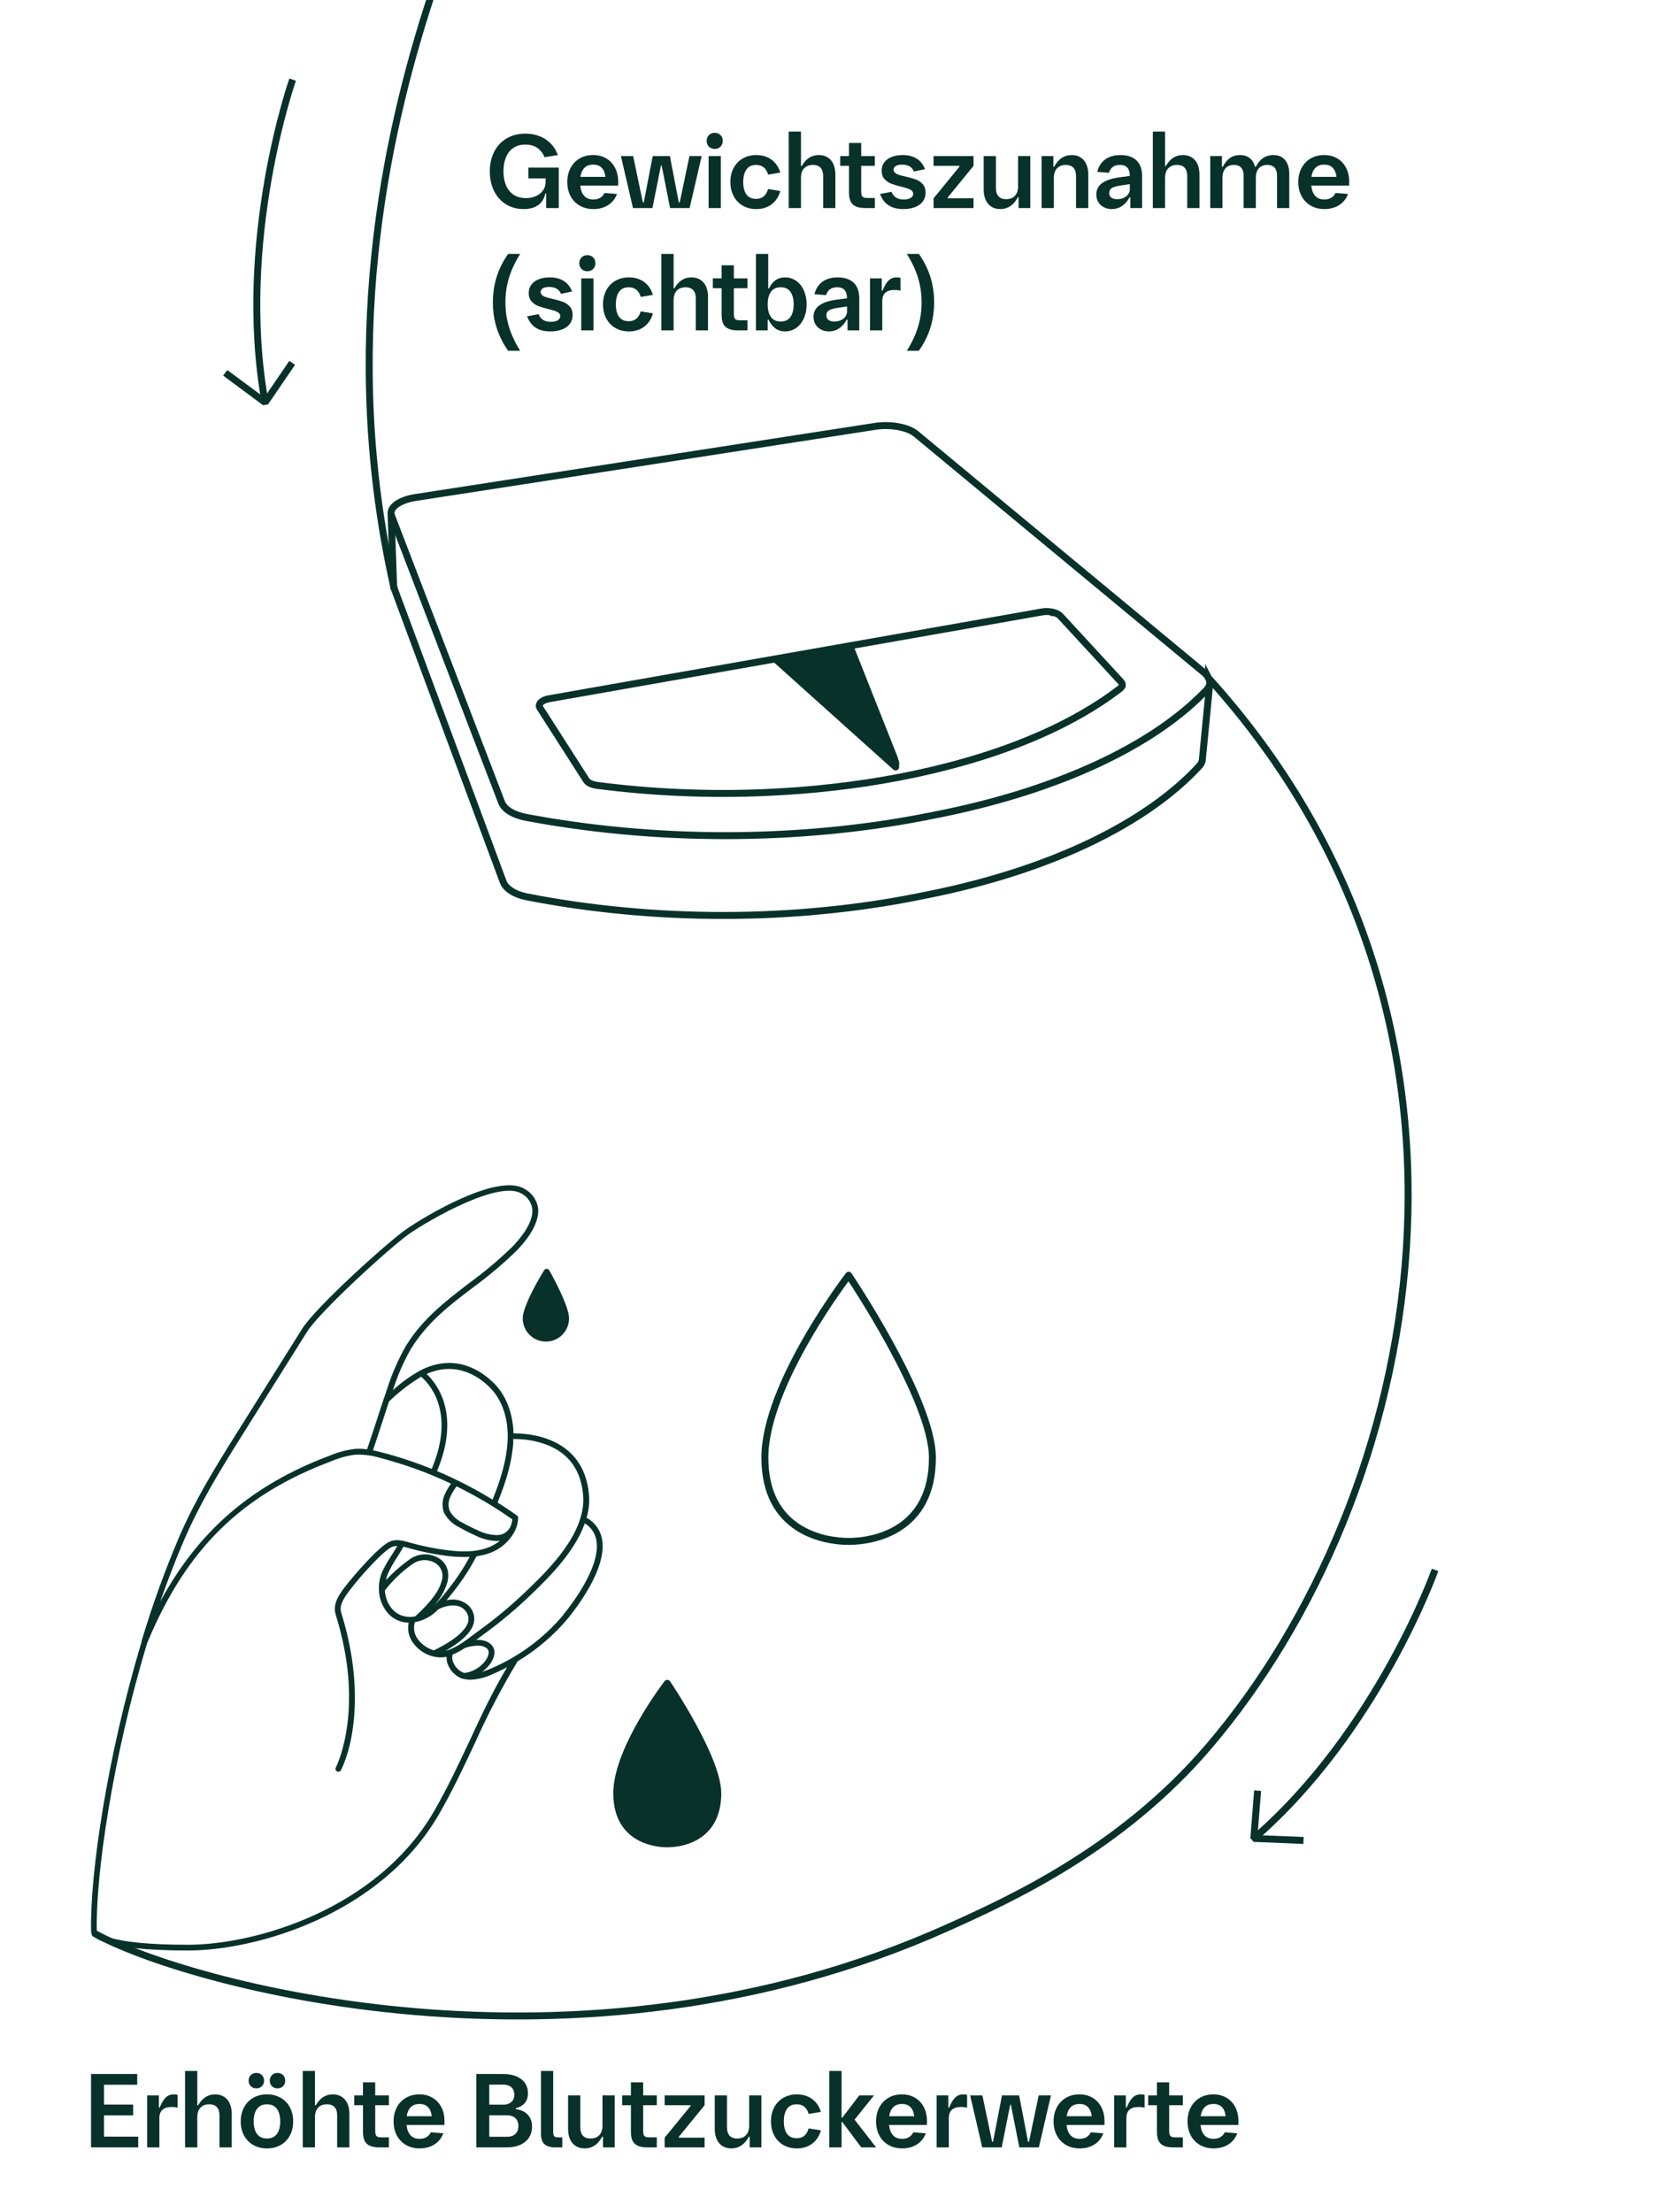 <?xml version="1.0" encoding="UTF-8"?>
<svg xmlns="http://www.w3.org/2000/svg" xmlns:xlink="http://www.w3.org/1999/xlink" viewBox="0 0 360 477.365">
  <defs>
    <clipPath id="clippath">
      <path d="M242.207,147.849c-.01.129-.05.239-.12.358-.07.109-.169.219-.288.328l-.02.02c-2.508,1.94-5.294,3.791-8.339,5.533-.269.149-.547.308-.826.458h-.01c-.04.03-.07.05-.109.07-3.443,1.921-7.205,3.702-11.245,5.324-4.07,1.642-8.409,3.125-12.996,4.428-4.607,1.323-9.453,2.468-14.489,3.423-2.249.428-4.538.816-6.856,1.174-2.319.348-4.677.657-7.065.925-2.388.279-4.806.508-7.244.697-2.448.189-4.926.338-7.414.448-3.045.129-6.1.199-9.155.199s-6.12-.07-9.175-.199c-3.055-.129-6.1-.328-9.115-.587-3.025-.259-6.03-.587-8.996-.975-.259-.04-.498-.09-.726-.159s-.438-.149-.627-.239c-.189-.09-.358-.199-.498-.308-.139-.119-.259-.249-.348-.378l-1.403-2.189-.388-.607-6.199-9.682v-.01l-.388-.597-1.622-2.528c-.119-.169-.159-.338-.149-.517,0-.02,0-.04.01-.06v-.04c0-.01,0-.03.01-.04,0-.03.01-.06.03-.09-.01-.01,0-.01,0-.02.02-.06.05-.129.09-.189.05-.07.099-.149.179-.219q0-.01.01-.02c.05-.04.09-.09.149-.129.04-.04.089-.07.139-.109.129-.08.269-.159.438-.239.02-.01.04-.02.07-.03.1-.04.209-.08.319-.109.04-.02.08-.03.129-.05h.03c.03-.02.07-.03.12-.04.119-.03.249-.06.378-.08l105.929-18.648v-.01l.537-.09c.368-.07.746-.09,1.125-.08.368.02.746.07,1.094.149.09.02.189.04.279.07v.01c.02,0,.03,0,.04.01.02,0,.04,0,.05.01.01,0,.02,0,.03.01.06.02.129.04.189.06.01,0,.01.01.02.01.119.04.239.09.348.149.288.139.517.299.697.488l.965,1.045,12.1,13.125c.06.06.11.119.149.179.04.07.07.129.099.189s.04.129.05.189.01.119.01.179v.01Z" fill="none" stroke-width="0"/>
    </clipPath>
  </defs>
  <g id="dna_main-string" data-name="dna+main-string">
    <g id="arrow_1">
      <path id="Pfad_202171" data-name="Pfad 202171" d="M63.157,17.186s-12.212,34.763-5.952,69.619" fill="none" stroke="#08312a" stroke-miterlimit="4" stroke-width="1.5"/>
      <path id="Pfad_202172" data-name="Pfad 202172" d="M48.605,80.454l8.625,6.394,5.833-8.542" fill="none" stroke="#08312a" stroke-linejoin="bevel" stroke-width="1.5"/>
    </g>
    <g id="arrow_1-2" data-name="arrow_1">
      <path id="Pfad_202171-2" data-name="Pfad 202171" d="M309.722,338.793s-12.316,34.726-39.069,57.929" fill="none" stroke="#08312a" stroke-miterlimit="4" stroke-width="1.5"/>
      <path id="Pfad_202172-2" data-name="Pfad 202172" d="M281.334,397.178l-10.727-.437.822-10.311" fill="none" stroke="#08312a" stroke-linejoin="bevel" stroke-width="1.5"/>
    </g>
    <path d="M260.855,146.346c67.705,74.781,46.122,176.63-.06,230.639-18.81,21.998-42.557,32.837-56.188,38.965-80.46,36.169-165.317,11.788-184.094,1.341" fill="none" stroke="#08312a" stroke-linecap="round" stroke-linejoin="round" stroke-width="1.5"/>
    <path d="M92.92-.502c-9.775,29.873-19.655,75.537-7.86,127.454" fill="none" stroke="#08312a" stroke-linecap="round" stroke-linejoin="round" stroke-width="1.5"/>
  </g>
  <g id="blood">
    <g id="animated-illustration">
      <path id="blood_1" d="M129.91,332.006c-.387-1.902-1.597-3.536-3.304-4.46.472-1.635.643-3.342.504-5.038-1.123-12.612-13.298-13.215-16.28-13.166-.124-4.295-1.561-8.119-4.13-10.737-2.313-2.346-7.169-5.972-13.744-3.808-.771.259-1.519.579-2.238.958-.051.016-.098.042-.14.074-2.085,1.164-4.026,2.569-5.782,4.188.979-3.109,2.286-6.105,3.899-8.937,3.519-5.691,8.26-9.358,13.372-13.215,3.264-2.387,6.361-4.994,9.267-7.805,1.949-1.933,5.195-5.823,4.799-9.366-.273-1.764-1.363-3.295-2.94-4.13-5.782-3.535-21.582,5.963-25.506,8.706-3.766,2.569-19.46,16.709-22.474,21.491l-14.396,22.945c-4.625,7.376-8.73,14.099-12.051,21.747-3.169,7.414-5.913,15.004-8.218,22.73v.157c-7.434,24.68-11.175,50.326-10.886,62.418,0,.975,1.503,4.171,20.888,4.171,14.909,0,41.637-7.805,54.142-29.313,2.866-4.956,5.327-10.159,7.706-15.231,2.733-6.142,5.845-12.109,9.317-17.865,4.106-2.46,7.774-5.586,10.853-9.251,1.421-1.751,8.673-10.828,7.343-17.263ZM117.694,311.671c4.956,1.792,7.673,5.476,8.16,10.944.727,8.26-7.648,16.313-12.158,20.649-3.202,3.084-6.616,5.941-10.217,8.549-.396.281-.826.595-1.247.925-1.809,1.371-4.047,3.056-6.063,3.51,2.478-1.412,5.658-3.651,6.137-6.219.221-1.336-.252-2.692-1.255-3.601-1.284-1.124-3.048-1.525-4.691-1.065.372-.446.719-.892,1.057-1.313l.553-.694c1.85-2.344,3.479-4.855,4.865-7.5,1.051-.139,2.082-.399,3.073-.776,2.254-.875,4.11-2.543,5.22-4.691h0c.066-.14.124-.281.182-.421.015-.039.031-.078.05-.116h0c.281-.721.442-1.482.479-2.255.012-.211-.085-.413-.256-.537-1.371-.983-2.775-1.908-4.196-2.808,2.073-5.055,3.122-9.086,3.386-12.877v-.826c2.356-.041,4.7.339,6.922,1.123ZM100.192,361.039c-1.041-.376-1.881-1.165-2.321-2.181-.283-.553-.348-1.193-.182-1.792.905-.378,1.77-.843,2.585-1.388,1.116-.422,2.312-.594,3.502-.504.942.19,1.495.562,1.652,1.099.215.826-.421,2.073-1.503,3.04-1.029.958-2.337,1.563-3.733,1.726ZM87.076,333.782l1.032.273.173.05c2.66.756,5.375,1.309,8.119,1.652,1.642.221,3.3.299,4.956.231-1.246,2.325-2.694,4.536-4.328,6.608l-.553.702c-.9,1.188-1.886,2.309-2.949,3.353,1.37-1.431,2.393-3.158,2.99-5.047.595-2.189,0-4.13-1.652-5.228-1.929-1.273-4.437-1.25-6.343.058-1.893,1.341-3.645,2.872-5.228,4.568.108-.544.28-1.074.512-1.578.516-1.094,1.106-2.151,1.768-3.163.52-.793,1.032-1.619,1.503-2.486v.008ZM89.207,337.416c1.486-.979,3.412-.979,4.898,0,1.235.868,1.724,2.462,1.189,3.874-.719,2.643-3.13,5.171-5.658,7.516-1.936.457-3.962-.248-5.195-1.809-.824-1.093-1.302-2.408-1.371-3.775,1.729-2.248,3.799-4.21,6.137-5.815v.008ZM89.546,350.053l.504-.083c1.733-.429,3.304-1.35,4.526-2.651,1.809-.983,4.378-1.264,5.583,0,.709.616,1.057,1.548.925,2.478-.529,2.841-5.6,5.476-7.434,6.352-1.302-.369-2.456-1.134-3.304-2.189-.914-1.085-1.216-2.559-.801-3.915v.008ZM110.575,327.901c-.055.51-.18,1.01-.372,1.487h0c-.513,1.158-1.665,1.901-2.932,1.891-1.451-.026-2.878-.382-4.171-1.041-1.129-.493-2.232-1.044-3.304-1.652-1.161-.535-2.121-1.426-2.742-2.544-.349-.943-.32-1.985.083-2.907.367-.846.839-1.642,1.404-2.371,4.196,2.049,8.22,4.433,12.034,7.128v.008ZM93.353,296.019c5.939-1.949,10.358,1.363,12.472,3.51,2.684,2.726,4.039,7.029,3.709,11.795-.248,3.642-1.255,7.434-3.221,12.307-3.835-2.356-7.844-4.416-11.993-6.162,5.212-12.389-.124-18.997-2.247-20.955.421-.19.851-.363,1.28-.504v.008ZM82.517,313.463c-.644-.173-1.322-.339-2.024-.479.595-1.735,1.313-3.948,2.007-6.087.496-1.512.991-3.048,1.454-4.435,2.097-2.05,4.425-3.849,6.938-5.36,1.437,1.198,7.607,7.285,2.28,19.897-3.472-1.405-7.031-2.586-10.655-3.535ZM39.906,331.948c3.304-7.574,7.359-14.256,11.96-21.591l14.396-22.937c2.792-4.427,17.915-18.262,22.111-21.186,4.782-3.304,19.394-11.563,24.151-8.664,1.261.645,2.136,1.855,2.354,3.254.372,3.155-2.982,6.905-4.444,8.375-2.877,2.772-5.94,5.344-9.168,7.698-5.154,3.956-10.035,7.69-13.67,13.57-1.67,2.935-3.024,6.039-4.039,9.259-.644,1.817-1.462,4.345-2.255,6.781-.727,2.23-1.47,4.518-2.081,6.269-.82-.119-1.65-.155-2.478-.107-1.948.222-3.854.726-5.658,1.495-16.709,6.286-28.248,16.181-36.507,31.477,1.66-4.708,3.419-9.309,5.327-13.694ZM101.266,375.856c-2.37,5.047-4.815,10.258-7.657,15.132-12.241,21.062-38.44,28.702-53.068,28.702-17.783,0-19.534-2.767-19.65-3.006-.273-12.051,3.444-37.54,10.853-62.054,8.342-20.195,20.261-31.989,39.786-39.299,1.689-.728,3.476-1.206,5.303-1.421,1.81-.038,3.615.215,5.344.752,3.759.985,7.448,2.219,11.043,3.692h0c1.396.578,2.767,1.189,4.13,1.834-.576.764-1.056,1.596-1.429,2.478-.516,1.208-.546,2.57-.083,3.799.728,1.38,1.888,2.483,3.304,3.139,1.108.641,2.249,1.223,3.419,1.743,1.393.715,2.922,1.126,4.485,1.206h.322c.198,0,.38,0,.562-.066-.747.603-1.583,1.088-2.478,1.437-2.957,1.165-6.31.942-8.904.619-2.679-.333-5.33-.866-7.929-1.594l-.173-.05c-1.313-.372-2.8-.826-4.212-.264-2.346.892-8.094,7.599-9.912,9.994-1.371,1.834-2.544,3.667-1.85,5.881,6.129,19.633.628,31.651,0,32.956-.149.306-.024.674.281.826.086.046.183.069.281.066.236,0,.451-.134.553-.347,3.015-6.087,4.857-18.609.091-33.864-.479-1.512.19-2.792,1.652-4.766,2.478-3.304,7.582-8.912,9.325-9.573.346-.125.714-.181,1.082-.165-.388.677-.826,1.346-1.214,1.991-.712,1.057-1.352,2.161-1.916,3.304-.611,1.314-.894,2.757-.826,4.204v.066c.068,1.661.645,3.261,1.652,4.584,1.138,1.486,2.894,2.369,4.766,2.395-.346,1.628.078,3.325,1.148,4.601,1.392,1.787,3.517,2.85,5.782,2.891.335-.003.669-.03.999-.083l.248-.066c-.029.651.098,1.3.372,1.891.591,1.354,1.724,2.397,3.122,2.874h.132c.51.131,1.034.197,1.561.198,1.587-.075,3.144-.459,4.584-1.132,1.123-.471,2.23-1.008,3.304-1.569-3.106,5.162-5.707,10.696-8.185,16.065ZM121.609,348.476c-4.291,5.118-9.746,9.135-15.908,11.712-.52.215-1.065.421-1.652.595.24-.173.472-.357.694-.553,1.222-1.074,2.28-2.817,1.883-4.278-.19-.71-.826-1.652-2.585-1.999-.417-.071-.842-.09-1.264-.058l.223-.165c.43-.33.826-.636,1.222-.917,3.65-2.634,7.108-5.524,10.349-8.648,3.535-3.403,9.375-9.036,11.638-15.412,1.289.759,2.191,2.034,2.478,3.502,1.247,6.005-6.261,15.165-7.12,16.222h.041ZM113.168,282.696c1.016-3.304,4.13-8.375,4.295-8.59.117-.183.319-.295.537-.297.218.007.418.125.529.314.124.223,3.155,5.55,4.039,8.846.152.504.235,1.026.248,1.553,0,2.76-2.237,4.997-4.997,4.997s-4.997-2.237-4.997-4.997c.018-.623.135-1.239.347-1.825Z" fill="#08312a" stroke-width="0"/>
      <path id="blood_fill" d="M183.161,275.211s-18.081,23.494-18.081,39.354,12.764,18.082,18.081,18.082,18.082-2.221,18.082-18.081c0-12.556-18.082-39.354-18.082-39.354Z" fill="none" stroke="#08312a" stroke-linecap="round" stroke-linejoin="round" stroke-width="1.5"/>
      <path id="blood_disappear" d="M144.016,363.276s-10.903,14.164-10.903,23.726,7.695,10.903,10.903,10.903,10.903-1.339,10.903-10.903c0-7.57-10.903-23.726-10.903-23.726Z" fill="#08312a" stroke="#08312a" stroke-linecap="round" stroke-linejoin="round" stroke-width="1.5"/>
    </g>
    <g id="text" isolation="isolate">
      <g isolation="isolate">
        <path d="M19.649,447.579h9.966v2.321h-7.172v4.278h6.292v2.332h-6.292v4.587h7.392v2.321h-10.186v-15.84Z" fill="#08312a" stroke-width="0"/>
        <path d="M31.759,452.199h2.53v2.629h.176c.293-.711.59-1.274.891-1.688s.624-.711.969-.892c.344-.18.748-.27,1.21-.27.146,0,.293.01.439.028.146.018.268.046.363.082v2.761c-.169-.044-.367-.08-.594-.109-.228-.029-.466-.044-.715-.044-.866,0-1.521.201-1.964.604-.444.403-.666.994-.666,1.771v6.347h-2.64v-11.22Z" fill="#08312a" stroke-width="0"/>
        <path d="M39.944,446.919h2.64v7.414h.176c.447-.777.974-1.364,1.579-1.76.604-.396,1.299-.595,2.084-.595.733,0,1.369.167,1.908.501s.953.815,1.243,1.446.435,1.383.435,2.255v7.238h-2.64v-6.908c0-.784-.188-1.38-.562-1.787s-.92-.61-1.639-.61c-.543,0-1.009.109-1.397.33-.389.22-.684.537-.885.951-.202.414-.303.911-.303,1.49v6.534h-2.64v-16.5Z" fill="#08312a" stroke-width="0"/>
        <path d="M54.672,462.907c-.858-.487-1.525-1.173-2.002-2.057s-.715-1.897-.715-3.042.238-2.157.715-3.041,1.144-1.569,2.002-2.058c.857-.487,1.841-.731,2.948-.731s2.09.244,2.947.731c.858.488,1.523,1.174,1.997,2.058.473.884.709,1.897.709,3.041s-.236,2.158-.709,3.042c-.474.884-1.139,1.569-1.997,2.057-.857.488-1.841.731-2.947.731s-2.091-.243-2.948-.731ZM54.468,450.472c-.253-.139-.45-.335-.594-.588-.143-.253-.215-.541-.215-.864s.072-.61.215-.863c.144-.253.341-.451.594-.594s.537-.215.853-.215c.323,0,.611.072.864.215s.45.341.594.594c.143.253.214.541.214.863s-.071.611-.214.864c-.144.253-.341.449-.594.588-.253.14-.541.209-.864.209-.315,0-.6-.069-.853-.209ZM59.226,461.049c.426-.305.74-.733.946-1.287.205-.554.308-1.205.308-1.953s-.103-1.398-.308-1.952c-.206-.554-.521-.982-.946-1.287-.426-.304-.961-.456-1.605-.456s-1.183.152-1.612.456c-.429.305-.746.733-.951,1.287s-.308,1.204-.308,1.952.103,1.399.308,1.953.522.982.951,1.287c.43.304.967.456,1.612.456s1.18-.152,1.605-.456ZM59.033,450.472c-.253-.139-.451-.335-.594-.588-.144-.253-.215-.541-.215-.864s.071-.61.215-.863c.143-.253.341-.451.594-.594s.537-.215.853-.215c.322,0,.61.072.863.215s.451.341.594.594c.144.253.215.541.215.863s-.071.611-.215.864c-.143.253-.341.449-.594.588-.253.14-.541.209-.863.209-.315,0-.6-.069-.853-.209Z" fill="#08312a" stroke-width="0"/>
        <path d="M65.342,446.919h2.64v7.414h.176c.447-.777.974-1.364,1.579-1.76.604-.396,1.299-.595,2.084-.595.733,0,1.369.167,1.908.501s.953.815,1.243,1.446.435,1.383.435,2.255v7.238h-2.64v-6.908c0-.784-.188-1.38-.562-1.787s-.92-.61-1.639-.61c-.543,0-1.009.109-1.397.33-.389.22-.684.537-.885.951-.202.414-.303.911-.303,1.49v6.534h-2.64v-16.5Z" fill="#08312a" stroke-width="0"/>
        <path d="M79.828,463.068c-.521-.235-.898-.595-1.133-1.078-.235-.484-.353-1.111-.353-1.881v-5.798h-1.892v-2.111h1.892v-2.827h2.641v2.827h2.948v2.111h-2.948v5.566c0,.352.036.625.109.819s.206.336.396.424.466.132.825.132h1.617v2.167h-2.035c-.858,0-1.548-.117-2.068-.352Z" fill="#08312a" stroke-width="0"/>
        <path d="M87.639,462.902c-.858-.491-1.522-1.179-1.991-2.062-.47-.884-.704-1.895-.704-3.031,0-1.129.232-2.136.698-3.02.466-.883,1.12-1.572,1.964-2.067.843-.495,1.812-.743,2.904-.743,1.085,0,2.036.244,2.854.731.817.488,1.45,1.168,1.897,2.041s.671,1.87.671,2.992v.836h-8.185c.089.938.365,1.672.831,2.2.466.527,1.127.792,1.985.792.579,0,1.072-.121,1.479-.363s.721-.59.94-1.045l2.695.22c-.25.683-.62,1.267-1.111,1.755-.491.487-1.074.859-1.749,1.116s-1.412.385-2.211.385c-1.122,0-2.112-.245-2.97-.736ZM93.183,456.687c-.096-.828-.359-1.476-.792-1.941-.433-.465-1.053-.698-1.859-.698s-1.438.233-1.892.698c-.455.466-.744,1.113-.869,1.941h5.412Z" fill="#08312a" stroke-width="0"/>
        <path d="M102.808,447.579h5.742c1.092,0,2.046.165,2.859.495.814.33,1.441.809,1.881,1.436.44.627.66,1.369.66,2.228,0,.865-.228,1.565-.682,2.101-.455.535-1.107.913-1.958,1.133v.176c.696.096,1.309.298,1.837.605s.94.729,1.237,1.265c.297.536.445,1.174.445,1.914,0,.91-.222,1.702-.665,2.376-.444.675-1.076,1.195-1.897,1.562-.821.366-1.778.55-2.871.55h-6.589v-15.84ZM108.55,454.201c.535,0,.985-.09,1.353-.27.366-.18.642-.431.825-.754.183-.322.274-.704.274-1.144s-.092-.821-.274-1.145c-.184-.322-.459-.573-.825-.753-.367-.18-.817-.27-1.353-.27h-2.948v4.334h2.948ZM109.397,461.131c.543,0,.999-.095,1.369-.286.37-.19.649-.46.836-.809.188-.348.281-.757.281-1.227s-.094-.878-.281-1.227c-.187-.348-.466-.617-.836-.808-.37-.191-.826-.286-1.369-.286h-3.795v4.642h3.795Z" fill="#08312a" stroke-width="0"/>
        <path d="M118.086,463.106c-.462-.209-.8-.535-1.012-.979-.213-.443-.319-1.021-.319-1.732v-13.475h2.64v13.211c0,.301.035.53.104.688.07.158.186.27.347.336.161.065.389.099.683.099h.824v2.167h-1.44c-.756,0-1.364-.104-1.826-.313Z" fill="#08312a" stroke-width="0"/>
        <path d="M132.672,463.419h-2.53v-2.31h-.176c-.447.843-.986,1.476-1.617,1.897-.63.421-1.349.632-2.155.632-.733,0-1.37-.167-1.909-.5-.539-.334-.953-.816-1.242-1.446-.29-.631-.435-1.383-.435-2.256v-7.237h2.64v6.908c0,.784.187,1.38.561,1.787s.921.61,1.64.61c.542,0,1.008-.11,1.396-.33s.684-.537.886-.951.303-.911.303-1.49v-6.534h2.64v11.22Z" fill="#08312a" stroke-width="0"/>
        <path d="M137.655,463.068c-.521-.235-.898-.595-1.134-1.078-.234-.484-.352-1.111-.352-1.881v-5.798h-1.893v-2.111h1.893v-2.827h2.64v2.827h2.948v2.111h-2.948v5.566c0,.352.037.625.11.819s.205.336.396.424c.191.088.466.132.825.132h1.617v2.167h-2.035c-.857,0-1.547-.117-2.067-.352Z" fill="#08312a" stroke-width="0"/>
        <path d="M143.451,452.199h8.624v2.111l-5.576,6.831v.177h5.576v2.101h-8.624v-2.101l5.588-6.831v-.177h-5.588v-2.111Z" fill="#08312a" stroke-width="0"/>
        <path d="M164.33,463.419h-2.53v-2.31h-.176c-.447.843-.986,1.476-1.617,1.897-.631.421-1.35.632-2.156.632-.733,0-1.369-.167-1.908-.5-.539-.334-.953-.816-1.243-1.446-.29-.631-.435-1.383-.435-2.256v-7.237h2.641v6.908c0,.784.187,1.38.561,1.787s.92.61,1.639.61c.543,0,1.009-.11,1.397-.33s.684-.537.886-.951c.201-.414.302-.911.302-1.49v-6.534h2.641v11.22Z" fill="#08312a" stroke-width="0"/>
        <path d="M169.071,462.902c-.851-.491-1.509-1.181-1.975-2.068s-.698-1.899-.698-3.036.232-2.145.698-3.025c.466-.88,1.124-1.565,1.975-2.057s1.83-.737,2.938-.737c.828,0,1.591.147,2.288.44.696.293,1.29.725,1.781,1.293s.854,1.252,1.09,2.051l-2.63.43c-.19-.675-.504-1.19-.94-1.546-.436-.355-.988-.533-1.655-.533-.932,0-1.626.328-2.084.984-.459.656-.688,1.557-.688,2.7,0,1.151.229,2.046.688,2.685.458.638,1.152.956,2.084.956.667,0,1.218-.179,1.65-.538s.744-.888.935-1.584l2.651.429c-.235.828-.598,1.534-1.089,2.117-.492.583-1.086,1.025-1.782,1.325-.697.301-1.463.451-2.299.451-1.107,0-2.087-.245-2.938-.736Z" fill="#08312a" stroke-width="0"/>
        <path d="M181.809,457.963h-.177v5.456h-2.64v-16.5h2.64v10.065h.177l3.641-4.785h3.179l-4.19,5.235,4.652,5.984h-3.2l-4.081-5.456Z" fill="#08312a" stroke-width="0"/>
        <path d="M191.775,462.902c-.858-.491-1.522-1.179-1.991-2.062-.47-.884-.704-1.895-.704-3.031,0-1.129.232-2.136.698-3.02.466-.883,1.12-1.572,1.964-2.067.843-.495,1.812-.743,2.904-.743,1.085,0,2.036.244,2.854.731.817.488,1.45,1.168,1.897,2.041s.671,1.87.671,2.992v.836h-8.185c.089.938.365,1.672.831,2.2.466.527,1.127.792,1.985.792.579,0,1.072-.121,1.479-.363s.721-.59.94-1.045l2.695.22c-.25.683-.62,1.267-1.111,1.755-.491.487-1.074.859-1.749,1.116s-1.412.385-2.211.385c-1.122,0-2.112-.245-2.97-.736ZM197.319,456.687c-.096-.828-.359-1.476-.792-1.941-.433-.465-1.053-.698-1.859-.698s-1.438.233-1.892.698c-.455.466-.744,1.113-.869,1.941h5.412Z" fill="#08312a" stroke-width="0"/>
        <path d="M202.148,452.199h2.529v2.629h.176c.294-.711.591-1.274.892-1.688s.623-.711.968-.892c.345-.18.748-.27,1.21-.27.146,0,.293.01.44.028.146.018.268.046.362.082v2.761c-.168-.044-.366-.08-.594-.109s-.466-.044-.715-.044c-.865,0-1.52.201-1.964.604-.443.403-.665.994-.665,1.771v6.347h-2.64v-11.22Z" fill="#08312a" stroke-width="0"/>
        <path d="M209.385,452.199h2.641l2.101,10.01h.198l1.925-10.01h3.707l1.925,10.01h.198l2.101-10.01h2.641l-2.607,11.22h-4.213l-1.826-9.207h-.143l-1.837,9.207h-4.202l-2.607-11.22Z" fill="#08312a" stroke-width="0"/>
        <path d="M230.087,462.902c-.857-.491-1.521-1.179-1.991-2.062-.469-.884-.703-1.895-.703-3.031,0-1.129.232-2.136.698-3.02.466-.883,1.12-1.572,1.963-2.067.844-.495,1.812-.743,2.904-.743,1.085,0,2.037.244,2.854.731.817.488,1.45,1.168,1.897,2.041s.671,1.87.671,2.992v.836h-8.184c.088.938.364,1.672.83,2.2.466.527,1.128.792,1.985.792.58,0,1.073-.121,1.479-.363.407-.242.721-.59.941-1.045l2.694.22c-.249.683-.619,1.267-1.11,1.755-.492.487-1.075.859-1.749,1.116-.675.257-1.412.385-2.211.385-1.122,0-2.112-.245-2.971-.736ZM235.631,456.687c-.095-.828-.359-1.476-.792-1.941-.433-.465-1.052-.698-1.858-.698s-1.438.233-1.893.698c-.454.466-.744,1.113-.869,1.941h5.412Z" fill="#08312a" stroke-width="0"/>
        <path d="M240.46,452.199h2.53v2.629h.176c.293-.711.59-1.274.891-1.688s.624-.711.969-.892c.344-.18.748-.27,1.21-.27.146,0,.293.01.439.028.146.018.268.046.363.082v2.761c-.169-.044-.367-.08-.594-.109-.228-.029-.466-.044-.715-.044-.866,0-1.521.201-1.964.604-.444.403-.666.994-.666,1.771v6.347h-2.64v-11.22Z" fill="#08312a" stroke-width="0"/>
        <path d="M251.185,463.068c-.521-.235-.898-.595-1.133-1.078-.235-.484-.353-1.111-.353-1.881v-5.798h-1.892v-2.111h1.892v-2.827h2.641v2.827h2.948v2.111h-2.948v5.566c0,.352.036.625.109.819s.206.336.396.424.466.132.825.132h1.617v2.167h-2.035c-.858,0-1.548-.117-2.068-.352Z" fill="#08312a" stroke-width="0"/>
        <path d="M258.995,462.902c-.858-.491-1.522-1.179-1.991-2.062-.47-.884-.704-1.895-.704-3.031,0-1.129.232-2.136.698-3.02.466-.883,1.12-1.572,1.964-2.067.843-.495,1.812-.743,2.904-.743,1.085,0,2.036.244,2.854.731.817.488,1.45,1.168,1.897,2.041s.671,1.87.671,2.992v.836h-8.185c.089.938.365,1.672.831,2.2.466.527,1.127.792,1.985.792.579,0,1.072-.121,1.479-.363s.721-.59.94-1.045l2.695.22c-.25.683-.62,1.267-1.111,1.755-.491.487-1.074.859-1.749,1.116s-1.412.385-2.211.385c-1.122,0-2.112-.245-2.97-.736ZM264.539,456.687c-.096-.828-.359-1.476-.792-1.941-.433-.465-1.053-.698-1.859-.698s-1.438.233-1.892.698c-.455.466-.744,1.113-.869,1.941h5.412Z" fill="#08312a" stroke-width="0"/>
      </g>
    </g>
  </g>
  <g id="scale">
    <g id="animated-illustration-2" data-name="animated-illustration">
      <g id="scale-2" data-name="scale">
        <g isolation="isolate">
          <g>
            <path d="M260.855,146.346c-.149-.299-.358-.587-.627-.866-.03-.03-.06-.07-.09-.099-.03-.03-.07-.06-.1-.09-.04-.03-.07-.06-.109-.099-.03-.03-.07-.06-.109-.09l-62.124-51.477c-.438-.358-.995-.677-1.642-.935-.647-.249-1.383-.458-2.159-.607-.786-.139-1.612-.229-2.448-.239-.836-.02-1.682.03-2.498.159l-99.302,15.364c-.886.139-1.692.348-2.388.607-.707.269-1.294.577-1.751.926-.468.358-.796.746-.975,1.144-.1.239-.149.478-.139.717,0,.08.01.159.03.239.01.05.02.109.04.159.01.05.02.09.04.139l1.154,2.995v.01l.08.199v.01l3.523,9.175,19.006,49.487c.01.04.03.07.04.109.02.04.04.08.06.11.01.04.03.08.05.119.02.03.04.07.069.109.189.318.448.617.756.906.1.09.209.179.328.269.239.179.508.348.796.508.428.239.905.448,1.433.627.517.179,1.085.328,1.692.448.159.03.309.06.468.09.279.05.567.1.846.149.796.149,1.602.289,2.408.428,1.055.189,2.13.358,3.194.527.03,0,.05.01.08.01.02.01.04.01.06.01.816.129,1.642.249,2.468.368.786.109,1.582.219,2.378.328.478.06.955.129,1.443.189.537.07,1.075.139,1.622.199,2.1.249,4.219.478,6.339.667,7.244.667,14.568.995,21.892.995,7.314-.01,14.588-.348,21.753-1.015,7.125-.657,14.121-1.652,20.877-2.965.09-.02.179-.04.269-.05.06-.02.12-.03.189-.04h.04l.01-.01h.02c.09-.02.179-.04.259-.06.09-.01.179-.03.269-.05.09-.01.169-.03.259-.05.09-.02.179-.03.269-.05.08-.02.169-.03.259-.05.09-.02.179-.04.269-.05,6.697-1.304,13.056-2.906,19.006-4.767,5.901-1.851,11.384-3.951,16.399-6.279,1.184-.547,2.338-1.115,3.473-1.682.09-.05.179-.09.269-.139.129-.07.259-.139.388-.209.07-.03.139-.07.209-.1.179-.09.358-.189.527-.279.139-.07.269-.139.398-.209.01-.01.02-.01.03-.02.04-.01.07-.03.1-.05.567-.308,1.134-.607,1.682-.925,2.239-1.254,4.359-2.547,6.339-3.901.398-.269.786-.537,1.164-.816.388-.269.776-.547,1.144-.826.149-.109.309-.219.458-.338s.308-.229.458-.348c1.722-1.304,3.324-2.657,4.796-4.05.478-.438.945-.896,1.393-1.353.259-.259.508-.508.756-.766.06-.06.119-.129.169-.199.04-.05.07-.09.099-.129.07-.09.119-.179.169-.279.04-.07.07-.139.099-.209.03-.07.05-.129.07-.199.02-.06.04-.119.05-.179s.01-.119.02-.179c.01-.1.01-.199.01-.299-.02-.299-.1-.587-.249-.876Z" fill="none" stroke="#08312a" stroke-miterlimit="10" stroke-width="1.5"/>
            <path d="M242.207,147.849c-.01.129-.05.239-.12.358-.07.109-.169.219-.288.328l-.02.02c-2.508,1.94-5.294,3.791-8.339,5.533-.269.149-.547.308-.826.458h-.01c-.04.03-.07.05-.109.07-3.443,1.921-7.205,3.702-11.245,5.324-4.07,1.642-8.409,3.125-12.996,4.428-4.607,1.323-9.453,2.468-14.489,3.423-2.249.428-4.538.816-6.856,1.174-2.319.348-4.677.657-7.065.925-2.388.279-4.806.508-7.244.697-2.448.189-4.926.338-7.414.448-3.045.129-6.1.199-9.155.199s-6.12-.07-9.175-.199c-3.055-.129-6.1-.328-9.115-.587-3.025-.259-6.03-.587-8.996-.975-.259-.04-.498-.09-.726-.159s-.438-.149-.627-.239c-.189-.09-.358-.199-.498-.308-.139-.119-.259-.249-.348-.378l-1.403-2.189-.388-.607-6.199-9.682v-.01l-.388-.597-1.622-2.528c-.119-.169-.159-.338-.149-.517,0-.02,0-.04.01-.06v-.04c0-.01,0-.03.01-.04,0-.03.01-.06.03-.09-.01-.01,0-.01,0-.02.02-.06.05-.129.09-.189.05-.07.099-.149.179-.219q0-.01.01-.02c.05-.04.09-.09.149-.129.04-.04.089-.07.139-.109.129-.08.269-.159.438-.239.02-.01.04-.02.07-.03.1-.04.209-.08.319-.109.04-.02.08-.03.129-.05h.03c.03-.02.07-.03.12-.04.119-.03.249-.06.378-.08l105.929-18.648v-.01l.537-.09c.368-.07.746-.09,1.125-.08.368.02.746.07,1.094.149.09.02.189.04.279.07v.01c.02,0,.03,0,.04.01.02,0,.04,0,.05.01.01,0,.02,0,.03.01.06.02.129.04.189.06.01,0,.01.01.02.01.119.04.239.09.348.149.288.139.517.299.697.488l.965,1.045,12.1,13.125c.06.06.11.119.149.179.04.07.07.129.099.189s.04.129.05.189.01.119.01.179v.01Z" fill="none" stroke="#08312a" stroke-miterlimit="10" stroke-width="1.5"/>
          </g>
          <path d="M84.403,110.901c.179,5.165.368,10.339.547,15.504.01.05.01.09.01.139.01.05.02.09.03.139,0,.04.02.09.03.129.01.05.03.099.04.139l23.534,63.338c.01.04.189.418.209.458.189.318.438.627.756.915.309.289.687.557,1.105.796.418.249.896.458,1.413.647.517.179,1.075.338,1.672.448,6.846,1.343,13.882,2.348,21.017,3.015,7.155.677,14.379,1.005,21.604.995,7.215-.01,14.399-.358,21.464-1.055,7.035-.687,13.931-1.702,20.609-3.055.09-.01,1.99-.398,2.08-.418,6.617-1.333,12.897-2.975,18.768-4.886,5.831-1.891,11.245-4.05,16.2-6.428,4.906-2.368,9.344-4.946,13.275-7.712,3.881-2.727,7.254-5.642,10.07-8.697.099-.109.189-.229.269-.338.08-.109.139-.229.199-.348.06-.119.1-.239.139-.358.03-.119.05-.239.06-.358.527-5.403,1.055-10.807,1.572-16.21" fill="none" stroke="#08312a" stroke-miterlimit="10" stroke-width="1.5"/>
        </g>
      </g>
      <g id="pointer">
        <g clip-path="url(#clippath)">
          <g isolation="isolate">
            <polygon points="193.33 164.642 193.301 165.518 160.307 135.893 160.317 135.048 180.339 131.644 192.952 163.448 193.33 164.642" fill="#08312a" stroke="#08312a" stroke-linecap="round" stroke-linejoin="round" stroke-width="1.5"/>
          </g>
        </g>
      </g>
    </g>
    <g id="text-2" data-name="text" isolation="isolate">
      <g isolation="isolate">
        <path d="M109.208,44.09c-1.111-.686-1.971-1.646-2.579-2.882-.609-1.235-.913-2.646-.913-4.229s.315-3.003.945-4.235c.631-1.231,1.527-2.19,2.689-2.876,1.163-.686,2.514-1.028,4.054-1.028,1.122,0,2.152.188,3.091.566.939.378,1.742.915,2.409,1.611.668.696,1.166,1.515,1.496,2.453l-2.871.462c-.345-.851-.859-1.519-1.545-2.002-.687-.484-1.553-.727-2.602-.727-.998,0-1.851.235-2.558.704-.708.47-1.245,1.139-1.611,2.008-.367.869-.551,1.891-.551,3.063s.189,2.194.567,3.063c.377.869.927,1.538,1.649,2.008.723.469,1.59.704,2.602.704.807,0,1.534-.144,2.184-.43s1.16-.694,1.534-1.227c.374-.531.562-1.156.562-1.875v-.715h-3.707v-2.332h6.545v8.723h-2.729v-3.146h-.176c-.234,1.122-.753,1.964-1.557,2.525-.803.561-1.831.841-3.085.841-1.452,0-2.733-.343-3.845-1.028Z" fill="#08312a" stroke-width="0"/>
        <path d="M125.13,44.382c-.857-.491-1.521-1.179-1.991-2.062-.469-.884-.703-1.895-.703-3.031,0-1.129.232-2.136.698-3.02.466-.883,1.12-1.572,1.963-2.067.844-.495,1.812-.743,2.904-.743,1.085,0,2.037.244,2.854.731.817.488,1.45,1.168,1.897,2.041s.671,1.87.671,2.992v.836h-8.184c.088.938.364,1.672.83,2.2.466.527,1.128.792,1.985.792.58,0,1.073-.121,1.479-.363.407-.242.721-.59.941-1.045l2.694.22c-.249.683-.619,1.267-1.11,1.755-.492.487-1.075.859-1.749,1.116-.675.257-1.412.385-2.211.385-1.122,0-2.112-.245-2.971-.736ZM130.674,38.166c-.095-.828-.359-1.476-.792-1.941-.433-.465-1.052-.698-1.858-.698s-1.438.233-1.893.698c-.454.466-.744,1.113-.869,1.941h5.412Z" fill="#08312a" stroke-width="0"/>
        <path d="M134.008,33.679h2.64l2.102,10.01h.197l1.926-10.01h3.707l1.925,10.01h.198l2.101-10.01h2.64l-2.606,11.22h-4.213l-1.826-9.207h-.144l-1.837,9.207h-4.202l-2.606-11.22Z" fill="#08312a" stroke-width="0"/>
        <path d="M153.362,31.918c-.26-.146-.466-.352-.616-.615-.15-.265-.225-.564-.225-.902s.074-.638.225-.902c.15-.264.356-.469.616-.615.261-.147.56-.221.896-.221.33,0,.627.073.892.221.264.146.469.352.615.615.147.265.221.565.221.902s-.073.638-.221.902c-.146.264-.352.469-.615.615-.265.147-.562.221-.892.221-.337,0-.636-.073-.896-.221ZM152.939,33.679h2.64v11.22h-2.64v-11.22Z" fill="#08312a" stroke-width="0"/>
        <path d="M160.309,44.382c-.851-.491-1.509-1.181-1.975-2.068s-.698-1.899-.698-3.036.232-2.145.698-3.025c.466-.88,1.124-1.565,1.975-2.057s1.829-.737,2.937-.737c.829,0,1.592.147,2.288.44s1.291.725,1.782,1.293.854,1.252,1.089,2.051l-2.629.43c-.19-.675-.504-1.19-.94-1.546s-.988-.533-1.655-.533c-.932,0-1.627.328-2.085.984s-.688,1.557-.688,2.7c0,1.151.229,2.046.688,2.685.458.638,1.153.956,2.085.956.667,0,1.217-.179,1.649-.538s.744-.888.936-1.584l2.65.429c-.234.828-.598,1.534-1.089,2.117s-1.085,1.025-1.782,1.325c-.696.301-1.463.451-2.299.451-1.107,0-2.086-.245-2.937-.736Z" fill="#08312a" stroke-width="0"/>
        <path d="M170.231,28.399h2.64v7.414h.176c.447-.777.974-1.364,1.579-1.76.604-.396,1.299-.595,2.084-.595.733,0,1.369.167,1.908.501s.953.815,1.243,1.446.435,1.383.435,2.255v7.238h-2.64v-6.908c0-.784-.188-1.38-.562-1.787s-.92-.61-1.639-.61c-.543,0-1.009.109-1.397.33-.389.22-.684.537-.885.951-.202.414-.303.911-.303,1.49v6.534h-2.64v-16.5Z" fill="#08312a" stroke-width="0"/>
        <path d="M184.718,44.547c-.521-.235-.898-.595-1.134-1.078-.234-.484-.352-1.111-.352-1.881v-5.798h-1.893v-2.111h1.893v-2.827h2.64v2.827h2.948v2.111h-2.948v5.566c0,.352.037.625.11.819s.205.336.396.424c.191.088.466.132.825.132h1.617v2.167h-2.035c-.857,0-1.547-.117-2.067-.352Z" fill="#08312a" stroke-width="0"/>
        <path d="M191.779,44.31c-.829-.539-1.441-1.354-1.837-2.447l2.485-.462c.205.55.524.963.957,1.237.433.275.986.413,1.661.413.411,0,.771-.048,1.078-.144.308-.095.546-.236.715-.423.169-.188.253-.405.253-.655,0-.286-.111-.521-.335-.704-.224-.183-.503-.331-.836-.445-.334-.113-.806-.243-1.414-.391-.895-.22-1.62-.438-2.178-.654-.558-.216-1.038-.55-1.441-1.001s-.604-1.051-.604-1.799c0-.674.185-1.267.556-1.776.37-.509.896-.903,1.578-1.183.682-.278,1.481-.418,2.398-.418,1.217,0,2.232.261,3.047.781.813.521,1.408,1.276,1.782,2.267l-2.388.506c-.41-.99-1.261-1.485-2.552-1.485-.579,0-1.03.096-1.354.286-.322.19-.483.462-.483.813,0,.279.11.509.33.688.22.181.498.323.836.43.337.106.811.229,1.419.368.902.205,1.639.413,2.211.622s1.065.542,1.479,1.001c.414.458.621,1.076.621,1.854,0,.733-.199,1.365-.599,1.897-.4.531-.961.937-1.684,1.215-.723.279-1.563.418-2.524.418-1.291,0-2.351-.27-3.179-.809Z" fill="#08312a" stroke-width="0"/>
        <path d="M201.491,33.679h8.624v2.111l-5.576,6.831v.177h5.576v2.101h-8.624v-2.101l5.588-6.831v-.177h-5.588v-2.111Z" fill="#08312a" stroke-width="0"/>
        <path d="M222.37,44.899h-2.53v-2.31h-.176c-.447.843-.986,1.476-1.617,1.897-.631.421-1.35.632-2.156.632-.733,0-1.369-.167-1.908-.5-.539-.334-.953-.816-1.243-1.446-.29-.631-.435-1.383-.435-2.256v-7.237h2.641v6.908c0,.784.187,1.38.561,1.787s.92.61,1.639.61c.543,0,1.009-.11,1.397-.33s.684-.537.886-.951c.201-.414.302-.911.302-1.49v-6.534h2.641v11.22Z" fill="#08312a" stroke-width="0"/>
        <path d="M224.812,33.679h2.53v2.31h.176c.447-.843.986-1.476,1.617-1.897s1.349-.633,2.156-.633c.732,0,1.369.167,1.908.501s.953.815,1.243,1.446c.289.631.435,1.383.435,2.255v7.238h-2.641v-6.908c0-.784-.187-1.38-.561-1.787s-.921-.61-1.64-.61c-.542,0-1.008.109-1.396.33-.389.22-.684.537-.886.951-.201.414-.303.911-.303,1.49v6.534h-2.64v-11.22Z" fill="#08312a" stroke-width="0"/>
        <path d="M238.237,44.723c-.511-.265-.908-.635-1.194-1.111s-.429-1.026-.429-1.649c0-2.017,1.65-3.245,4.95-3.686l2.288-.308c-.015-.558-.102-1.011-.259-1.358-.157-.349-.393-.605-.704-.771s-.709-.247-1.193-.247c-.608,0-1.107.137-1.496.412s-.682.706-.88,1.293l-2.497-.209c.184-.771.499-1.427.946-1.97.447-.542,1.014-.955,1.699-1.237s1.476-.424,2.37-.424c.983,0,1.822.173,2.52.518.696.345,1.227.851,1.59,1.518.362.668.544,1.481.544,2.442v6.963h-2.53v-2.31h-.176c-.462.836-1.014,1.467-1.655,1.892s-1.362.638-2.161.638c-.646,0-1.224-.132-1.732-.396ZM239.837,42.644c.294.228.723.341,1.287.341.514,0,.978-.094,1.392-.28.414-.188.741-.447.979-.781s.357-.713.357-1.139v-1.045l-1.893.275c-.623.088-1.122.198-1.496.33s-.645.302-.813.511-.253.472-.253.787c0,.439.146.773.439,1.001Z" fill="#08312a" stroke-width="0"/>
        <path d="M248.814,28.399h2.64v7.414h.176c.447-.777.974-1.364,1.579-1.76.604-.396,1.299-.595,2.084-.595.733,0,1.369.167,1.908.501s.953.815,1.243,1.446.435,1.383.435,2.255v7.238h-2.64v-6.908c0-.784-.188-1.38-.562-1.787s-.92-.61-1.639-.61c-.543,0-1.009.109-1.397.33-.389.22-.684.537-.885.951-.202.414-.303.911-.303,1.49v6.534h-2.64v-16.5Z" fill="#08312a" stroke-width="0"/>
        <path d="M272.639,34.085c.623-.418,1.35-.627,2.178-.627.719,0,1.335.158,1.849.474.513.315.907.779,1.183,1.392.274.612.412,1.358.412,2.238v7.337h-2.64v-6.963c0-.777-.179-1.362-.534-1.755-.355-.392-.882-.588-1.578-.588-.521,0-.965.108-1.331.324-.367.217-.647.53-.842.94-.194.411-.291.906-.291,1.485v6.556h-2.641v-6.963c0-.777-.176-1.362-.527-1.755-.353-.392-.873-.588-1.562-.588-.521,0-.966.109-1.336.33-.371.22-.653.537-.848.951s-.291.911-.291,1.49v6.534h-2.64v-11.22h2.529v2.31h.176c.44-.851.963-1.484,1.568-1.903.604-.418,1.314-.627,2.128-.627.844,0,1.546.217,2.106.649.562.433.948,1.06,1.161,1.881h.165c.447-.851.982-1.484,1.605-1.903Z" fill="#08312a" stroke-width="0"/>
        <path d="M282.903,44.382c-.858-.491-1.522-1.179-1.991-2.062-.47-.884-.704-1.895-.704-3.031,0-1.129.232-2.136.698-3.02.466-.883,1.12-1.572,1.964-2.067.843-.495,1.812-.743,2.904-.743,1.085,0,2.036.244,2.854.731.817.488,1.45,1.168,1.897,2.041s.671,1.87.671,2.992v.836h-8.185c.089.938.365,1.672.831,2.2.466.527,1.127.792,1.985.792.579,0,1.072-.121,1.479-.363s.721-.59.94-1.045l2.695.22c-.25.683-.62,1.267-1.111,1.755-.491.487-1.074.859-1.749,1.116s-1.412.385-2.211.385c-1.122,0-2.112-.245-2.97-.736ZM288.446,38.166c-.096-.828-.359-1.476-.792-1.941-.433-.465-1.053-.698-1.859-.698s-1.438.233-1.892.698c-.455.466-.744,1.113-.869,1.941h5.412Z" fill="#08312a" stroke-width="0"/>
        <path d="M106.376,65.249c0-3.88,1.1-7.363,3.3-10.45h2.596c-1.063,1.68-1.86,3.37-2.393,5.071-.531,1.701-.797,3.494-.797,5.379s.266,3.678.797,5.379c.532,1.701,1.329,3.392,2.393,5.071h-2.596c-2.2-3.088-3.3-6.571-3.3-10.45Z" fill="#08312a" stroke-width="0"/>
        <path d="M115.605,70.71c-.829-.539-1.441-1.354-1.837-2.447l2.485-.462c.205.55.524.963.957,1.237.433.275.986.413,1.661.413.411,0,.771-.048,1.078-.144.308-.095.546-.236.715-.423.169-.188.253-.405.253-.655,0-.286-.111-.521-.335-.704-.224-.183-.503-.331-.836-.445-.334-.113-.806-.243-1.414-.391-.895-.22-1.62-.438-2.178-.654-.558-.216-1.038-.55-1.441-1.001s-.604-1.051-.604-1.799c0-.674.185-1.267.556-1.776.37-.509.896-.903,1.578-1.183.682-.278,1.481-.418,2.398-.418,1.217,0,2.232.261,3.047.781.813.521,1.408,1.276,1.782,2.267l-2.388.506c-.41-.99-1.261-1.485-2.552-1.485-.579,0-1.03.096-1.354.286-.322.19-.483.462-.483.813,0,.279.11.509.33.688.22.181.498.323.836.43.337.106.811.229,1.419.368.902.205,1.639.413,2.211.622s1.065.542,1.479,1.001c.414.458.621,1.076.621,1.854,0,.733-.199,1.365-.599,1.897-.4.531-.961.937-1.684,1.215-.723.279-1.563.418-2.524.418-1.291,0-2.351-.27-3.179-.809Z" fill="#08312a" stroke-width="0"/>
        <path d="M125.873,58.319c-.261-.146-.466-.352-.616-.615-.15-.265-.226-.564-.226-.902s.075-.638.226-.902c.15-.264.355-.469.616-.615.26-.147.559-.221.896-.221.33,0,.627.073.891.221.264.146.47.352.616.615.146.265.22.565.22.902s-.073.638-.22.902c-.146.264-.353.469-.616.615-.264.147-.561.221-.891.221-.338,0-.637-.073-.896-.221ZM125.449,60.079h2.64v11.22h-2.64v-11.22Z" fill="#08312a" stroke-width="0"/>
        <path d="M132.82,70.782c-.851-.491-1.509-1.181-1.975-2.068s-.698-1.899-.698-3.036.232-2.145.698-3.025c.466-.88,1.124-1.565,1.975-2.057s1.829-.737,2.937-.737c.829,0,1.592.147,2.288.44s1.291.725,1.782,1.293.854,1.252,1.089,2.051l-2.629.43c-.19-.675-.504-1.19-.94-1.546s-.988-.533-1.655-.533c-.932,0-1.627.328-2.085.984s-.688,1.557-.688,2.7c0,1.151.229,2.046.688,2.685.458.638,1.153.956,2.085.956.667,0,1.217-.179,1.649-.538s.744-.888.936-1.584l2.65.429c-.234.828-.598,1.534-1.089,2.117s-1.085,1.025-1.782,1.325c-.696.301-1.463.451-2.299.451-1.107,0-2.086-.245-2.937-.736Z" fill="#08312a" stroke-width="0"/>
        <path d="M142.741,54.799h2.64v7.414h.177c.447-.777.974-1.364,1.578-1.76.605-.396,1.3-.595,2.085-.595.732,0,1.369.167,1.908.501s.953.815,1.243,1.446c.289.631.435,1.383.435,2.255v7.238h-2.641v-6.908c0-.784-.187-1.38-.561-1.787s-.921-.61-1.64-.61c-.542,0-1.008.109-1.396.33-.389.22-.684.537-.886.951-.201.414-.303.911-.303,1.49v6.534h-2.64v-16.5Z" fill="#08312a" stroke-width="0"/>
        <path d="M157.229,70.947c-.521-.235-.898-.595-1.134-1.078-.234-.484-.352-1.111-.352-1.881v-5.798h-1.893v-2.111h1.893v-2.827h2.64v2.827h2.948v2.111h-2.948v5.566c0,.352.037.625.11.819s.205.336.396.424c.191.088.466.132.825.132h1.617v2.167h-2.035c-.857,0-1.547-.117-2.067-.352Z" fill="#08312a" stroke-width="0"/>
        <path d="M167.375,70.898c-.575-.414-1.08-1.051-1.513-1.908h-.176v2.31h-2.529v-16.5h2.64v7.447h.176c.382-.8.856-1.397,1.425-1.793.568-.396,1.244-.595,2.029-.595.895,0,1.697.25,2.409.748.711.499,1.265,1.192,1.661,2.079.396.888.594,1.893.594,3.015s-.2,2.125-.6,3.008c-.399.884-.953,1.573-1.661,2.068s-1.509.742-2.403.742c-.792,0-1.476-.207-2.052-.621ZM170.604,68.395c.462-.66.693-1.562.693-2.706s-.231-2.046-.693-2.706c-.462-.659-1.166-.989-2.111-.989s-1.65.33-2.112.989c-.462.66-.693,1.562-.693,2.706s.231,2.046.693,2.706,1.166.99,2.112.99,1.649-.33,2.111-.99Z" fill="#08312a" stroke-width="0"/>
        <path d="M177.198,71.123c-.51-.265-.907-.635-1.193-1.111s-.429-1.026-.429-1.649c0-2.017,1.649-3.245,4.949-3.686l2.288-.308c-.015-.558-.101-1.011-.258-1.358-.158-.349-.393-.605-.704-.771-.312-.165-.71-.247-1.193-.247-.609,0-1.107.137-1.496.412s-.683.706-.88,1.293l-2.497-.209c.183-.771.498-1.427.945-1.97.447-.542,1.014-.955,1.7-1.237.686-.282,1.476-.424,2.37-.424.982,0,1.822.173,2.519.518.697.345,1.227.851,1.59,1.518.363.668.545,1.481.545,2.442v6.963h-2.53v-2.31h-.176c-.462.836-1.015,1.467-1.656,1.892s-1.362.638-2.161.638c-.646,0-1.223-.132-1.732-.396ZM178.799,69.044c.293.228.722.341,1.287.341.513,0,.977-.094,1.392-.28.414-.188.74-.447.979-.781s.357-.713.357-1.139v-1.045l-1.892.275c-.623.088-1.122.198-1.496.33s-.646.302-.814.511c-.168.209-.253.472-.253.787,0,.439.146.773.44,1.001Z" fill="#08312a" stroke-width="0"/>
        <path d="M187.776,60.079h2.529v2.629h.176c.294-.711.591-1.274.892-1.688s.623-.711.968-.892c.345-.18.748-.27,1.21-.27.146,0,.293.01.44.028.146.018.268.046.362.082v2.761c-.168-.044-.366-.08-.594-.109s-.466-.044-.715-.044c-.865,0-1.52.201-1.964.604-.443.403-.665.994-.665,1.771v6.347h-2.64v-11.22Z" fill="#08312a" stroke-width="0"/>
        <path d="M201.612,65.249c0,3.879-1.1,7.362-3.3,10.45h-2.596c1.062-1.68,1.86-3.37,2.393-5.071.531-1.701.797-3.494.797-5.379s-.266-3.678-.797-5.379c-.532-1.701-1.33-3.392-2.393-5.071h2.596c2.2,3.087,3.3,6.57,3.3,10.45Z" fill="#08312a" stroke-width="0"/>
      </g>
    </g>
  </g>
</svg>
